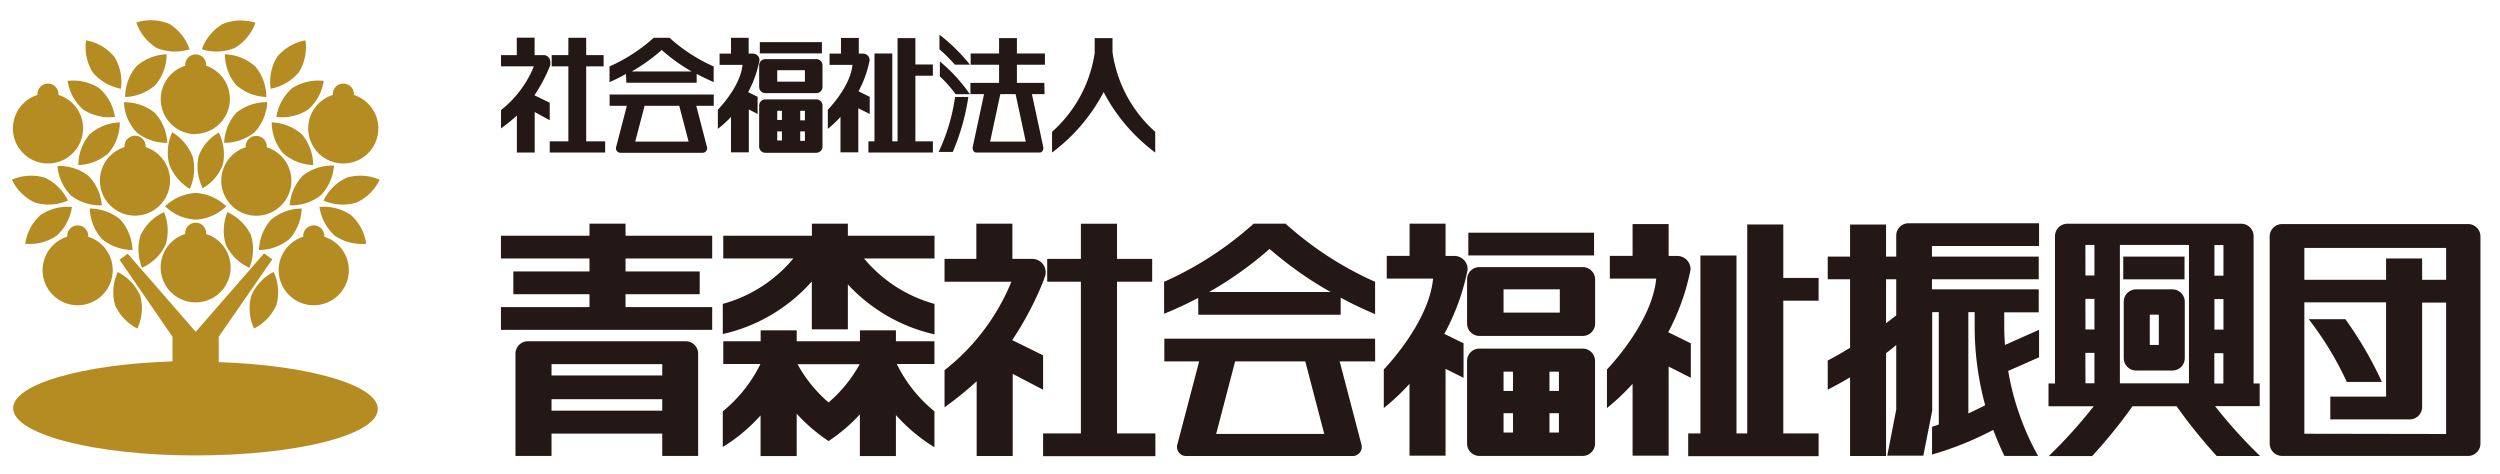 <svg id="レイヤー_1" data-name="レイヤー 1" xmlns="http://www.w3.org/2000/svg" viewBox="0 0 304.38 57.66"><defs><style>.cls-1{fill:#231815;}.cls-2{fill:#b58c22;}</style></defs><title>アートボード 1</title><rect class="cls-1" x="60.99" y="28.7" width="25.72" height="2.77"/><rect class="cls-1" x="62.5" y="33.05" width="22.69" height="2.77"/><rect class="cls-1" x="60.99" y="37.39" width="25.72" height="2.77"/><rect class="cls-1" x="71.77" y="27.23" width="4.39" height="11.92"/><path class="cls-1" d="M83.53,41.55H64.27a1.51,1.51,0,0,0-1.51,1.51V55.51h4.39V52.79H80.63v2.72H85V43.06A1.51,1.51,0,0,0,83.53,41.55ZM80.63,50H67.15V48.6H80.63Zm0-4.29H67.15V44.33H80.63Z"/><path class="cls-1" d="M109.08,40.22H104.7v1.33H97V40.22H92.61v1.33H88.06v2.77h4.52A17.06,17.06,0,0,1,88,50.08v4.34a20.47,20.47,0,0,0,4.6-3.84v4.95H97V50.37a20.7,20.7,0,0,0,3.88,3.33h0a20.48,20.48,0,0,0,3.81-3.25v5.08h4.39v-5a20.57,20.57,0,0,0,4.69,3.92V50.08a17,17,0,0,1-4.58-5.76h4.58V41.55h-4.69ZM100.88,49a16.86,16.86,0,0,1-3.78-4.66h7.57A16.79,16.79,0,0,1,100.88,49Z"/><path class="cls-1" d="M105.2,31.47h8.58V28.7H103.23V27.23H98.85V28.7H88.06v2.77h8.53A17,17,0,0,1,88,37v3.67a20.5,20.5,0,0,0,10.84-6.4V40.1h4.39V34.63a20.53,20.53,0,0,0,10.55,6.08V37A17,17,0,0,1,105.2,31.47Z"/><polygon class="cls-1" points="136 52.77 136 34.3 140.28 34.3 140.28 31.52 136 31.52 136 27.24 131.6 27.24 131.6 31.52 127.5 31.52 127.5 34.3 131.6 34.3 131.6 52.77 127 52.77 127 55.54 140.67 55.54 140.67 52.77 136 52.77"/><path class="cls-1" d="M127.15,33.88c0-.06,0-.12.07-.18a1.64,1.64,0,0,0-1.47-2.18h-2.49V27.23h-4.39v4.29H115V34.3h8.14A26.37,26.37,0,0,1,115,45.07v4.52a42.23,42.23,0,0,0,3.91-3.17v9.1h4.39v-10l3.7,1.93V43.26l-3.76-1.85A39.79,39.79,0,0,0,127,34.3Z"/><polygon class="cls-1" points="221.42 36.61 221.42 33.84 217.12 33.84 217.12 27.33 212.73 27.33 212.73 52.77 211.42 52.77 211.42 31.11 207.03 31.11 207.03 52.77 205.54 52.77 205.54 55.54 221.42 55.54 221.42 52.77 217.12 52.77 217.12 36.61 221.42 36.61"/><path class="cls-1" d="M205.86,46V41.8l-2.75-1.35a27.57,27.57,0,0,0,2.72-7.64,1.63,1.63,0,0,0-1.56-1.65h-1.11V27.28h-4.39v3.87H196v2.77h5.65c-.51,5.43-6,11.06-6,11.06v4.7a26.55,26.55,0,0,0,3.12-2.95v8.75h4.39V44.63Z"/><path class="cls-1" d="M167.42,41.23H141.76V44H146l-2.64,10.06a1.11,1.11,0,0,0,1.13,1.46h20.12a1.11,1.11,0,0,0,1.13-1.46L163.11,44h4.32Zm-6.19,11.6H148.07L150.38,44h8.54Z"/><path class="cls-1" d="M145.9,38.32h17.33V36.24a44.28,44.28,0,0,0,4.19,2V34.31a41.22,41.22,0,0,1-10.23-6.49c-.23-.19-.45-.38-.68-.59h-3.87c-.22.2-.45.4-.68.59a41.17,41.17,0,0,1-10.23,6.49V38.2a44.56,44.56,0,0,0,4.15-1.93Zm8.69-8A44.73,44.73,0,0,0,162,35.55H147.21A44.25,44.25,0,0,0,154.58,30.3Z"/><path class="cls-1" d="M178.69,32.81a1.62,1.62,0,0,0-1.55-1.65H176V27.23h-4.38v3.92h-2.78v2.77h5.64c-.51,5.43-6,11.06-6,11.06v4.7a26.61,26.61,0,0,0,3.13-2.95v8.75H176V44.91L178.19,46V41.8l-2.34-1.15A27.46,27.46,0,0,0,178.69,32.81Z"/><rect class="cls-1" x="178.77" y="28.33" width="15.31" height="2.77"/><path class="cls-1" d="M192.69,32.52H180.13a1.5,1.5,0,0,0-1.51,1.5v5.37a1.51,1.51,0,0,0,1.51,1.51h12.57a1.51,1.51,0,0,0,1.51-1.51V34A1.51,1.51,0,0,0,192.69,32.52Zm-2.78,5.54h-6.85V35.23h6.85Z"/><path class="cls-1" d="M192.69,42.44H180.13a1.51,1.51,0,0,0-1.51,1.51V54a1.5,1.5,0,0,0,1.51,1.51h12.57A1.51,1.51,0,0,0,194.2,54V43.95A1.51,1.51,0,0,0,192.69,42.44Zm-8.48,10.22h-1.15V50.31h1.15Zm0-5.06h-1.15V45.25h1.15Zm5.59,5.06h-1.15V50.31h1.15Zm0-5.06h-1.15V45.25h1.15Z"/><path class="cls-1" d="M248.26,29.95V27.18H232.36a1.5,1.5,0,0,0-1.49,1.51v2.55h-1.24v-3.9h-4.38v3.9h-2.72V34h2.72v8.34c-1.7,1.05-2.72,1.55-2.72,1.55v3.55s1.08-.53,2.72-1.5v9.58h4.38V43c.41-.31.82-.63,1.24-1v7.86l-1.09,5.62h4.39L235.25,50V38h.8V51.69l-.82.27v3.38a39.12,39.12,0,0,0,7.45-3c.41,1.08.86,2.14,1.36,3.17h4.1a32.12,32.12,0,0,1-2.46-5.61c-.28-.84-.52-1.69-.73-2.55q-.26-1.08-.45-2.19l3.76-1.66V40.15L244.11,42c-.06-.79-.09-1.58-.09-2.38,0-.53,0-1.06,0-1.59h4.2V35.23h-13V34h13V31.24h-13V29.95ZM241.7,49.34c-.7.36-1.39.69-2.05,1V38h.77q0,.8,0,1.59A36.52,36.52,0,0,0,241.7,49.34ZM230.87,38.4l-1.24.95V34h1.24Z"/><rect class="cls-1" x="258.51" y="31.24" width="7.46" height="2.77"/><path class="cls-1" d="M264.5,35.23h-4.42a1.51,1.51,0,0,0-1.51,1.51V43.6a1.51,1.51,0,0,0,1.51,1.51h4.42A1.5,1.5,0,0,0,266,43.6V36.74A1.51,1.51,0,0,0,264.5,35.23ZM262.84,42h-1.1V38.31h1.1Z"/><path class="cls-1" d="M269.89,55.52h5.28a59,59,0,0,1-5.48-6.07h5.43V46.69h-.74V28.75a1.51,1.51,0,0,0-1.51-1.51H251.71a1.51,1.51,0,0,0-1.51,1.51V46.69h-.79v2.77h5.51a61,61,0,0,1-5.48,6.07h5.28a62.23,62.23,0,0,0,4.92-6.07H265A64.79,64.79,0,0,0,269.89,55.52Zm-.28-25.68h1.1v3.72h-1.1Zm0,6.57h1.1v3.72h-1.1ZM270.7,43v3.7h-1.1V43Zm-12.6-13.18h8.41V46.67h-8.41Zm-4.2,0H255v3.72h-1.09Zm0,6.57H255v3.72h-1.09Zm0,6.57H255v3.7h-1.09Z"/><path class="cls-1" d="M300.53,27.28H277.85a1.51,1.51,0,0,0-1.51,1.51V54a1.51,1.51,0,0,0,1.51,1.51h22.68A1.51,1.51,0,0,0,302,54V28.79A1.51,1.51,0,0,0,300.53,27.28Zm-2.71,2.91v3.88H294.9v-2.6h-4.39v2.6h-9.95V30.19ZM280.56,52.81v-16h9.95V48.29h-6.79v2.77h9.67a1.51,1.51,0,0,0,1.51-1.51V36.84h2.92v16Z"/><path class="cls-1" d="M290,46.5a45.45,45.45,0,0,0-4.45-7.64h-4.46a39.72,39.72,0,0,1,4.64,7.64Z"/><polygon class="cls-1" points="71.37 17.21 71.37 8.08 73.49 8.08 73.49 6.71 71.37 6.71 71.37 4.6 69.2 4.6 69.2 6.71 67.17 6.71 67.17 8.08 69.2 8.08 69.2 17.21 66.93 17.21 66.93 18.57 73.68 18.57 73.68 17.21 71.37 17.21"/><path class="cls-1" d="M67,7.88a.6.6,0,0,0,0-.09.81.81,0,0,0,0-.26.82.82,0,0,0-.77-.82H65.09V4.59H62.92V6.71H61V8.08h4a13,13,0,0,1-4,5.32v2.23a21.62,21.62,0,0,0,1.93-1.56v4.5h2.17V13.64l1.83,1V12.51l-1.86-.91a19.77,19.77,0,0,0,1.87-3.52Z"/><polygon class="cls-1" points="113.58 9.22 113.58 7.85 111.45 7.85 111.45 4.64 109.28 4.64 109.28 17.21 108.64 17.21 108.64 6.51 106.47 6.51 106.47 17.21 105.73 17.21 105.73 18.57 113.58 18.57 113.58 17.21 111.45 17.21 111.45 9.22 113.58 9.22"/><path class="cls-1" d="M105.89,13.88V11.79l-1.36-.67a13.81,13.81,0,0,0,1.35-3.77.8.8,0,0,0-.77-.82h-.55V4.62h-2.17V6.53H101V7.9h2.79c-.25,2.68-3,5.46-3,5.46v2.33a13.17,13.17,0,0,0,1.54-1.46v4.32h2.17V13.18Z"/><path class="cls-1" d="M86.9,11.51H74.22v1.37h2.1l-1.3,5a.55.55,0,0,0,.55.72h9.94a.55.55,0,0,0,.56-.72l-1.3-5H86.9Zm-3.06,5.73h-6.5l1.14-4.36H82.7Z"/><path class="cls-1" d="M76.26,10.07h8.56V9c.67.35,1.36.68,2.07,1V8.09a20.36,20.36,0,0,1-5.05-3.2l-.33-.29H79.6l-.34.29a20.34,20.34,0,0,1-5.05,3.2V10q1-.43,2-1Zm4.29-4A21.76,21.76,0,0,0,84.2,8.7H76.92A21.76,21.76,0,0,0,80.55,6.1Z"/><path class="cls-1" d="M127.15,10.09h-9v1.37h1.66l-1.37,6.39c-.08.4.11.72.43.72h7.71c.32,0,.51-.32.43-.72l-1.37-6.39h1.54Zm-2.26,7.15h-4.34l1.24-5.78h1.86Z"/><path class="cls-1" d="M92.47,7.35a.8.8,0,0,0-.77-.82h-.55V4.6H89V6.53H87.61V7.9H90.4c-.25,2.68-3,5.46-3,5.46v2.33A13.24,13.24,0,0,0,89,14.23v4.32h2.17V13.32l1.07.56V11.79l-1.15-.57A13.86,13.86,0,0,0,92.47,7.35Z"/><rect class="cls-1" x="92.51" y="5.13" width="7.56" height="1.37"/><path class="cls-1" d="M99.39,7.2H93.18a.75.75,0,0,0-.75.74v2.65a.75.75,0,0,0,.75.75h6.21a.75.75,0,0,0,.75-.75V7.95A.74.74,0,0,0,99.39,7.2ZM98,9.94H94.63V8.55H98Z"/><path class="cls-1" d="M99.39,12.1H93.18a.75.75,0,0,0-.75.75v5a.75.75,0,0,0,.75.75h6.21a.75.75,0,0,0,.75-.75v-5A.75.75,0,0,0,99.39,12.1Zm-4.19,5h-.57V16h.57Zm0-2.5h-.57V13.49h.57ZM98,17.15h-.57V16H98Zm0-2.5h-.57V13.49H98Z"/><rect class="cls-1" x="121.64" y="4.64" width="2.17" height="6.44"/><rect class="cls-1" x="118.18" y="6.51" width="9.04" height="1.37"/><path class="cls-1" d="M114.38,4.22V6a20.19,20.19,0,0,1,1.88,1.87h1.83A22.12,22.12,0,0,0,114.38,4.22Z"/><path class="cls-1" d="M117.9,11.8A27.16,27.16,0,0,1,116,18.5h-1.72a23.1,23.1,0,0,0,2-6.69Z"/><path class="cls-1" d="M118.09,11.48a19.71,19.71,0,0,0-3.66-4V9.3a14.73,14.73,0,0,1,1.92,2.17h1.75Z"/><path class="cls-1" d="M135.45,6.34V4.64h-2.17V6.46a16,16,0,0,1-5.19,9.59v2.52a21.72,21.72,0,0,0,6.28-7.36,21.71,21.71,0,0,0,6.28,7.36V16.05A15.94,15.94,0,0,1,135.45,6.34Z"/><path class="cls-2" d="M8.27,24.42a5.86,5.86,0,0,1-4,.25,5.85,5.85,0,0,1-2.82-2.79,5.86,5.86,0,0,1,4-.25A5.85,5.85,0,0,1,8.27,24.42Z"/><path class="cls-2" d="M3.07,29.68a5.86,5.86,0,0,0,3.85-1A5.84,5.84,0,0,0,8.76,25.2a5.84,5.84,0,0,0-3.85,1A5.85,5.85,0,0,0,3.07,29.68Z"/><path class="cls-2" d="M9.54,20.1a5.86,5.86,0,0,0,3.69-1.47,5.85,5.85,0,0,0,1.36-3.73,5.84,5.84,0,0,0-3.69,1.47A5.85,5.85,0,0,0,9.54,20.1Z"/><path class="cls-2" d="M17.3,32.6a5.85,5.85,0,0,0,2.85-2.77,5.84,5.84,0,0,0-.18-4,5.84,5.84,0,0,0-2.84,2.77A5.85,5.85,0,0,0,17.3,32.6Z"/><path class="cls-2" d="M15.24,11.81a5.85,5.85,0,0,0,3.69-1.47,5.83,5.83,0,0,0,1.36-3.73,5.84,5.84,0,0,0-3.69,1.47A5.83,5.83,0,0,0,15.24,11.81Z"/><path class="cls-2" d="M14,14.24a5.86,5.86,0,0,1-3.87-.9,5.86,5.86,0,0,1-1.9-3.49,5.85,5.85,0,0,1,3.87.9A5.85,5.85,0,0,1,14,14.24Z"/><path class="cls-2" d="M23.11,23a6,6,0,0,1-2.51-3,6,6,0,0,1,.36-3.9,6,6,0,0,1,2.51,3A6.06,6.06,0,0,1,23.11,23Z"/><path class="cls-2" d="M20.37,17.39a5.85,5.85,0,0,1-3.75-1.28,5.85,5.85,0,0,1-1.54-3.66,5.86,5.86,0,0,1,3.76,1.28A5.85,5.85,0,0,1,20.37,17.39Z"/><path class="cls-2" d="M23.08,6a5.84,5.84,0,0,1-4-.16A5.86,5.86,0,0,1,16.6,2.74a5.86,5.86,0,0,1,4,.16A5.85,5.85,0,0,1,23.08,6Z"/><path class="cls-2" d="M12.4,25a5.86,5.86,0,0,1-3.78-1.21A5.84,5.84,0,0,1,7,20.21a5.84,5.84,0,0,1,3.78,1.21A5.84,5.84,0,0,1,12.4,25Z"/><path class="cls-2" d="M16.13,30.44a5.86,5.86,0,0,1-3.73-1.36,5.84,5.84,0,0,1-1.47-3.69,5.86,5.86,0,0,1,3.73,1.35A5.86,5.86,0,0,1,16.13,30.44Z"/><path class="cls-2" d="M16.73,40A5.87,5.87,0,0,1,14,37.12a5.84,5.84,0,0,1,.34-4,5.86,5.86,0,0,1,2.73,2.88A5.86,5.86,0,0,1,16.73,40Z"/><path class="cls-2" d="M14.72,10.8a5.84,5.84,0,0,1-3.44-2,5.86,5.86,0,0,1-.8-3.89,5.85,5.85,0,0,1,3.44,2A5.84,5.84,0,0,1,14.72,10.8Z"/><path class="cls-2" d="M26.63,44.09V41l6.52-9.42-1-.73L23.83,40.4l-8.28-9.51-1,.73L21,41v3c-10.93.35-19.4,2.77-19.4,5.7,0,3.17,9.92,5.75,22.16,5.75S46,53,46,49.79C46,46.87,37.53,44.45,26.63,44.09Z"/><path class="cls-2" d="M10.12,15.63a4.27,4.27,0,0,0-3-4.07.78.78,0,0,0,0-.1,1.28,1.28,0,0,0-2.56,0,.75.75,0,0,0,0,.1,4.27,4.27,0,1,0,5.55,4.07Z"/><path class="cls-2" d="M10.74,28.82s0-.07,0-.1a1.28,1.28,0,1,0-2.56,0s0,.07,0,.1a4.27,4.27,0,1,0,2.55,0Z"/><path class="cls-2" d="M17.73,17.91a1,1,0,0,0,0-.1,1.28,1.28,0,0,0-2.57,0s0,.07,0,.1a4.27,4.27,0,1,0,2.55,0Z"/><path class="cls-2" d="M43.09,11.56a.76.76,0,0,0,0-.1,1.28,1.28,0,0,0-2.57,0s0,.07,0,.1a4.27,4.27,0,1,0,2.55,0Z"/><path class="cls-2" d="M39.48,28.82s0-.07,0-.1a1.28,1.28,0,1,0-2.56,0s0,.07,0,.1a4.27,4.27,0,1,0,2.56,0Z"/><path class="cls-2" d="M35.48,22a4.27,4.27,0,0,0-3-4.07s0-.07,0-.1a1.28,1.28,0,0,0-2.57,0,.88.88,0,0,0,0,.1A4.27,4.27,0,1,0,35.48,22Z"/><path class="cls-2" d="M39.39,24.42a5.86,5.86,0,0,0,4,.25,5.85,5.85,0,0,0,2.83-2.79,5.86,5.86,0,0,0-4-.25A5.86,5.86,0,0,0,39.39,24.42Z"/><path class="cls-2" d="M44.59,29.68a5.85,5.85,0,0,1-3.85-1A5.85,5.85,0,0,1,38.9,25.2a5.84,5.84,0,0,1,3.85,1A5.85,5.85,0,0,1,44.59,29.68Z"/><path class="cls-2" d="M38.13,20.1a5.86,5.86,0,0,1-3.69-1.47,5.85,5.85,0,0,1-1.36-3.73,5.85,5.85,0,0,1,3.69,1.47A5.86,5.86,0,0,1,38.13,20.1Z"/><path class="cls-2" d="M30.36,32.6a5.85,5.85,0,0,1-2.85-2.77,5.84,5.84,0,0,1,.18-4,5.84,5.84,0,0,1,2.85,2.77A5.85,5.85,0,0,1,30.36,32.6Z"/><path class="cls-2" d="M32.43,11.81a5.85,5.85,0,0,1-3.69-1.47,5.84,5.84,0,0,1-1.36-3.73,5.84,5.84,0,0,1,3.69,1.47A5.84,5.84,0,0,1,32.43,11.81Z"/><path class="cls-2" d="M33.65,14.24a5.86,5.86,0,0,0,3.87-.9,5.87,5.87,0,0,0,1.9-3.49,5.86,5.86,0,0,0-3.87.9A5.86,5.86,0,0,0,33.65,14.24Z"/><path class="cls-2" d="M24.68,22.92A5.48,5.48,0,0,0,27.14,20a5.93,5.93,0,0,0-.5-3.86,5.48,5.48,0,0,0-2.46,2.89A5.94,5.94,0,0,0,24.68,22.92Z"/><path class="cls-2" d="M27.29,17.39A5.86,5.86,0,0,0,31,16.1a5.85,5.85,0,0,0,1.54-3.66,5.86,5.86,0,0,0-3.76,1.28A5.85,5.85,0,0,0,27.29,17.39Z"/><path class="cls-2" d="M24.58,6a5.85,5.85,0,0,0,4-.16,5.85,5.85,0,0,0,2.52-3.07,5.86,5.86,0,0,0-4,.16A5.85,5.85,0,0,0,24.58,6Z"/><path class="cls-2" d="M35.27,25a5.86,5.86,0,0,0,3.78-1.21,5.84,5.84,0,0,0,1.61-3.63,5.85,5.85,0,0,0-3.78,1.21A5.84,5.84,0,0,0,35.27,25Z"/><path class="cls-2" d="M31.53,30.44a5.86,5.86,0,0,0,3.73-1.36,5.84,5.84,0,0,0,1.47-3.69A5.86,5.86,0,0,0,33,26.75,5.86,5.86,0,0,0,31.53,30.44Z"/><path class="cls-2" d="M30.93,40a5.87,5.87,0,0,0,2.73-2.89,5.84,5.84,0,0,0-.34-4,5.85,5.85,0,0,0-2.72,2.88A5.85,5.85,0,0,0,30.93,40Z"/><path class="cls-2" d="M32.95,10.8a5.84,5.84,0,0,0,3.44-2,5.86,5.86,0,0,0,.8-3.89,5.85,5.85,0,0,0-3.44,2A5.84,5.84,0,0,0,32.95,10.8Z"/><path class="cls-2" d="M23.83,16.31A4.27,4.27,0,0,0,25.1,8s0-.07,0-.1a1.27,1.27,0,1,0-2.55,0,.83.83,0,0,0,0,.1,4.27,4.27,0,0,0,1.27,8.34Z"/><path class="cls-2" d="M25.1,28.49s0-.07,0-.1a1.27,1.27,0,1,0-2.55,0s0,.07,0,.1a4.26,4.26,0,1,0,2.54,0Z"/><path class="cls-2" d="M23.93,23.5h-.21a5.85,5.85,0,0,0-3.62,1.62,5.85,5.85,0,0,0,3.62,1.62h.21a5.85,5.85,0,0,0,3.62-1.62A5.85,5.85,0,0,0,23.93,23.5Z"/></svg>